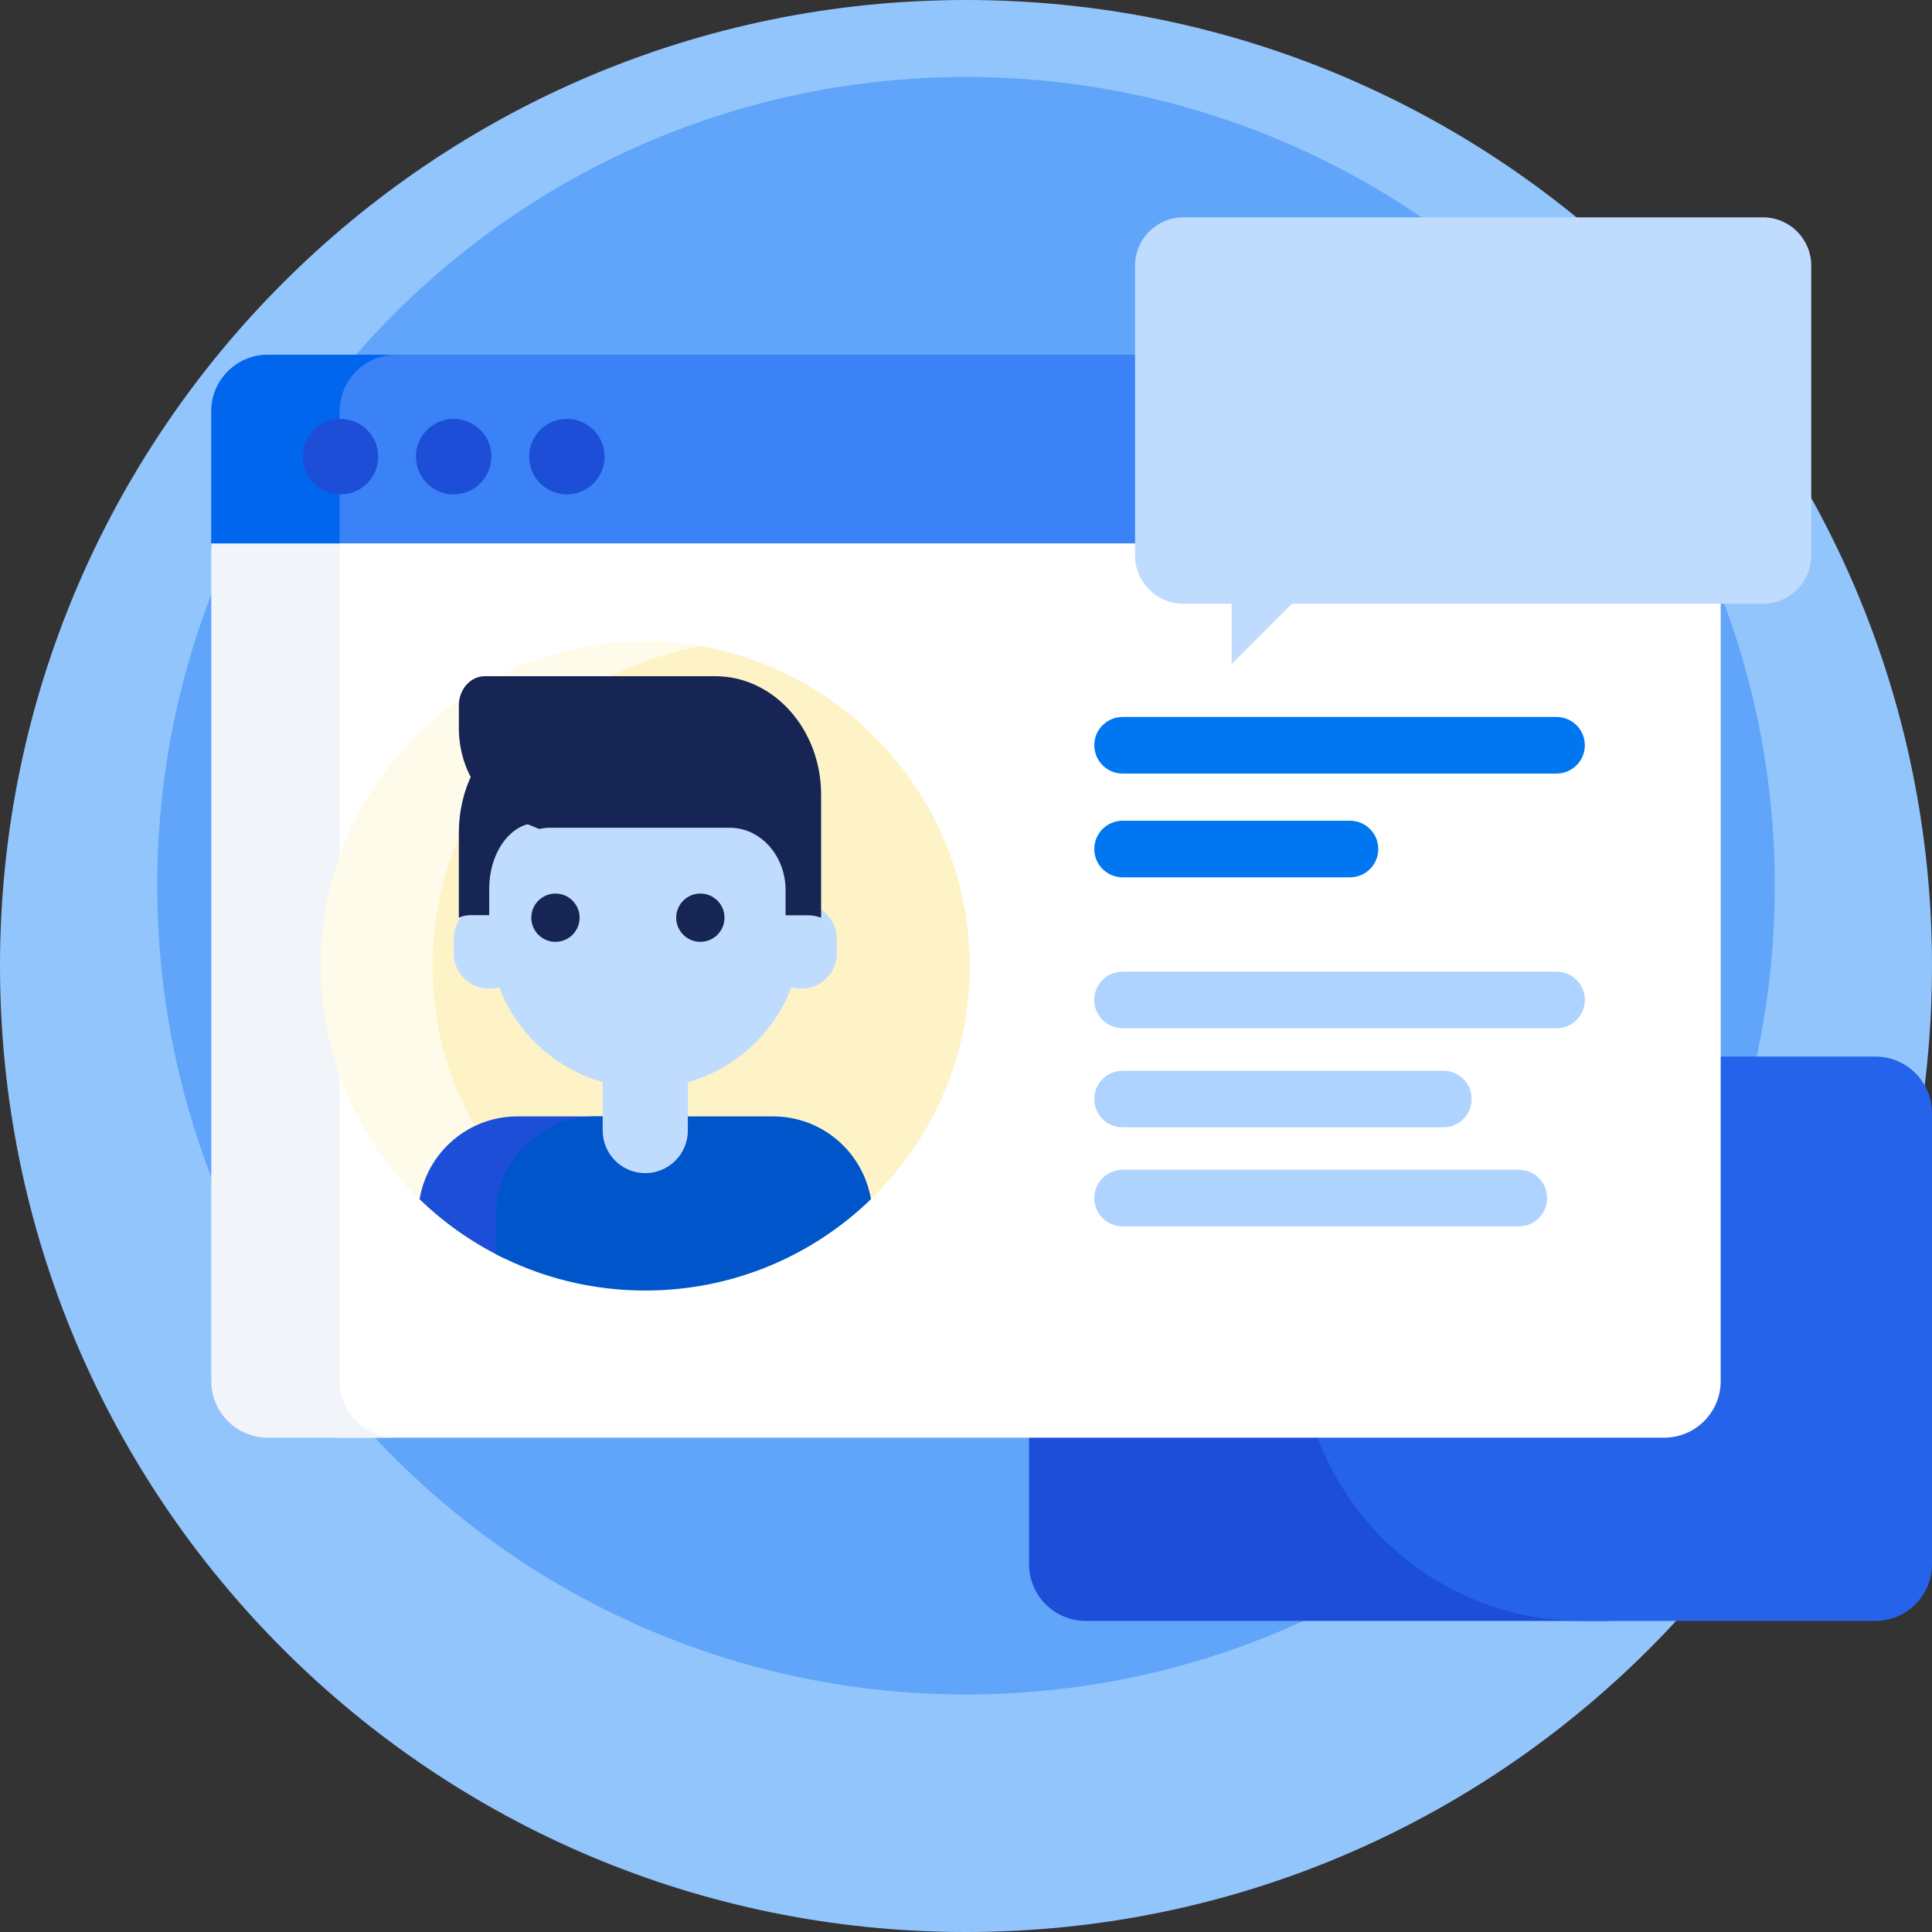 <svg width="80" height="80" viewBox="0 0 80 80" fill="none" xmlns="http://www.w3.org/2000/svg">
<rect x="0" y="0" width="80" height="80" fill="#333333" stroke="none"/>
<g clip-path="url(#clip0_2_279)">
<path d="M80 40C80 62.091 62.091 80 40 80C17.909 80 0 62.091 0 40C0 17.909 17.909 0 40 0C62.091 0 80 17.909 80 40Z" fill="#93C5FD"/>
<path d="M73.489 36.676C73.489 55.172 58.495 70.165 40 70.165C21.505 70.165 6.511 55.172 6.511 36.676C6.511 18.181 21.505 3.187 40 3.187C58.495 3.187 73.489 18.181 73.489 36.676Z" fill="#60A5FA"/>
<path d="M68.835 46.094V64.774C68.835 66.068 67.786 67.118 66.491 67.118H44.955C43.661 67.118 42.612 66.068 42.612 64.774V46.094C42.612 44.799 43.661 43.75 44.955 43.75H66.491C67.786 43.75 68.835 44.799 68.835 46.094Z" fill="#1D4ED8"/>
<path d="M80 46.094V64.774C80 66.068 78.951 67.118 77.656 67.118H65.51C59.057 67.118 53.827 61.887 53.827 55.434C53.827 48.981 59.058 43.75 65.51 43.75H77.656C78.951 43.75 80 44.799 80 46.094Z" fill="#2563EB"/>
<path d="M71.25 22.812V57.188C71.25 58.482 70.201 59.531 68.906 59.531H14.043C12.748 59.531 11.699 58.482 11.699 57.188V22.812C11.699 21.518 12.748 20.469 14.043 20.469H68.906C70.201 20.469 71.25 21.518 71.25 22.812Z" fill="white"/>
<path d="M16.406 59.531H11.094C9.799 59.531 8.75 58.482 8.75 57.188V22.812C8.75 21.518 9.799 20.469 11.094 20.469H16.406C15.112 20.469 14.062 21.518 14.062 22.812V57.188C14.062 58.482 15.112 59.531 16.406 59.531Z" fill="#F1F5F9"/>
<path d="M65.625 30.859C65.625 31.507 65.1 32.031 64.453 32.031H46.484C45.837 32.031 45.312 31.507 45.312 30.859C45.312 30.212 45.837 29.688 46.484 29.688H64.453C65.1 29.688 65.625 30.212 65.625 30.859ZM55.901 33.984H46.484C45.837 33.984 45.312 34.509 45.312 35.156C45.312 35.803 45.837 36.328 46.484 36.328H55.901C56.548 36.328 57.072 35.803 57.072 35.156C57.072 34.509 56.548 33.984 55.901 33.984Z" fill="#0077F0"/>
<path d="M65.625 41.406C65.625 42.053 65.1 42.578 64.453 42.578H46.484C45.837 42.578 45.312 42.053 45.312 41.406C45.312 40.759 45.837 40.234 46.484 40.234H64.453C65.1 40.234 65.625 40.759 65.625 41.406ZM46.484 46.68H59.766C60.413 46.68 60.938 46.155 60.938 45.508C60.938 44.861 60.413 44.336 59.766 44.336H46.484C45.837 44.336 45.312 44.861 45.312 45.508C45.312 46.155 45.837 46.68 46.484 46.68ZM62.891 48.438H46.484C45.837 48.438 45.312 48.962 45.312 49.609C45.312 50.257 45.837 50.781 46.484 50.781H62.891C63.538 50.781 64.062 50.257 64.062 49.609C64.062 48.962 63.538 48.438 62.891 48.438Z" fill="#AED3FF"/>
<path d="M71.25 17.031V22.5H8.75V17.031C8.75 15.737 9.799 14.688 11.094 14.688H68.906C70.201 14.688 71.25 15.737 71.25 17.031Z" fill="#3B82F6"/>
<path d="M14.062 17.031V22.5H8.75V17.031C8.75 15.737 9.799 14.688 11.094 14.688H16.406C15.112 14.688 14.062 15.737 14.062 17.031Z" fill="#0066ED"/>
<path d="M15.661 18.908C15.661 19.771 14.961 20.471 14.098 20.471C13.235 20.471 12.536 19.771 12.536 18.908C12.536 18.045 13.235 17.346 14.098 17.346C14.961 17.346 15.661 18.045 15.661 18.908ZM18.786 17.346C17.923 17.346 17.223 18.045 17.223 18.908C17.223 19.771 17.923 20.471 18.786 20.471C19.649 20.471 20.348 19.771 20.348 18.908C20.348 18.045 19.648 17.346 18.786 17.346ZM23.473 17.346C22.61 17.346 21.911 18.045 21.911 18.908C21.911 19.771 22.61 20.471 23.473 20.471C24.336 20.471 25.036 19.771 25.036 18.908C25.036 18.045 24.336 17.346 23.473 17.346Z" fill="#1D4ED8"/>
<path d="M13.281 40C13.281 32.339 19.693 26.175 27.443 26.582C34.374 26.945 39.934 32.635 40.15 39.573C40.273 43.536 38.678 47.13 36.055 49.664C35.972 49.745 35.847 49.766 35.74 49.719C33.089 48.566 30.007 47.906 26.719 47.906C23.417 47.906 20.323 48.572 17.664 49.734C17.578 49.772 17.477 49.755 17.408 49.689C14.864 47.244 13.281 43.807 13.281 40Z" fill="#FEF3C7"/>
<path d="M21.018 48.596C19.841 48.89 18.718 49.273 17.664 49.734C17.577 49.772 17.476 49.755 17.408 49.689C14.864 47.244 13.281 43.807 13.281 40C13.281 32.339 19.693 26.175 27.443 26.582C27.982 26.61 28.512 26.671 29.032 26.761C22.714 27.858 17.909 33.368 17.909 40C17.909 43.27 19.077 46.266 21.018 48.596Z" fill="#FFFBEB"/>
<path d="M26.425 46.227C24.153 46.227 22.311 48.069 22.311 50.34V51.04C22.311 51.856 21.453 52.393 20.722 52.029C19.485 51.411 18.357 50.608 17.373 49.656C17.699 47.71 19.392 46.227 21.43 46.227H26.425V46.227Z" fill="#1D4ED8"/>
<path d="M36.064 49.656C33.646 51.997 30.351 53.438 26.719 53.438C24.489 53.438 22.386 52.894 20.535 51.933V50.34C20.535 48.068 22.377 46.227 24.649 46.227H32.008C34.046 46.227 35.738 47.709 36.064 49.656Z" fill="#0055CA"/>
<path d="M34.652 38.881V39.469C34.652 40.28 33.994 40.938 33.183 40.938C33.038 40.938 32.898 40.917 32.765 40.878C32.045 42.778 30.455 44.25 28.482 44.808V46.814C28.482 47.788 27.692 48.577 26.719 48.577C25.745 48.577 24.956 47.788 24.956 46.814V44.808C22.982 44.25 21.392 42.778 20.672 40.878C20.54 40.917 20.4 40.938 20.255 40.938C19.443 40.938 18.786 40.28 18.786 39.469V38.881C18.786 38.07 19.443 37.412 20.255 37.412V36.237C20.255 32.667 23.149 29.773 26.719 29.773C30.289 29.773 33.183 32.667 33.183 36.237V37.412C33.994 37.412 34.652 38.07 34.652 38.881Z" fill="#BFDBFE"/>
<path d="M33.183 36.237V38.587C33.183 41.497 31.261 43.957 28.617 44.768C25.973 43.957 24.051 41.497 24.051 38.587V36.237C24.051 35.055 24.368 33.947 24.922 32.994C26.588 30.126 30.645 30.126 32.312 32.994C32.865 33.947 33.183 35.055 33.183 36.237Z" fill="#BFDBFE"/>
<path d="M23 39C23.552 39 24 38.552 24 38C24 37.448 23.552 37 23 37C22.448 37 22 37.448 22 38C22 38.552 22.448 39 23 39Z" fill="#172554"/>
<path d="M29 39C29.552 39 30 38.552 30 38C30 37.448 29.552 37 29 37C28.448 37 28 37.448 28 38C28 38.552 28.448 39 29 39Z" fill="#172554"/>
<path d="M19.461 37.895H20.257V36.798C20.257 35.405 21.02 34.253 22 34.096L21.039 33.607C20.427 33.296 19.92 32.722 19.575 32C19.213 32.707 19 33.569 19 34.499V38C19.145 37.933 19.3 37.895 19.461 37.895Z" fill="#172554"/>
<path d="M21.355 33.925L22.326 34.326C22.473 34.293 22.625 34.276 22.78 34.276H30.22C31.493 34.276 32.529 35.434 32.529 36.859V37.901H33.46C33.649 37.901 33.83 37.937 34 38V32.906C34 30.197 32.037 28 29.615 28H20.08C19.483 28 19 28.541 19 29.208V30.146C19 31.833 19.94 33.341 21.355 33.925Z" fill="#172554"/>
<path fill-rule="evenodd" clip-rule="evenodd" d="M49 9C47.895 9 47 9.895 47 11V23C47 24.105 47.895 25 49 25H51V27.5L53.5 25H73C74.105 25 75 24.105 75 23V11C75 9.895 74.105 9 73 9H49Z" fill="#BFDBFE"/>
</g>
<defs>
<clipPath id="clip0_2_279">
<rect width="80" height="80" fill="white"/>
</clipPath>
</defs>
</svg>
